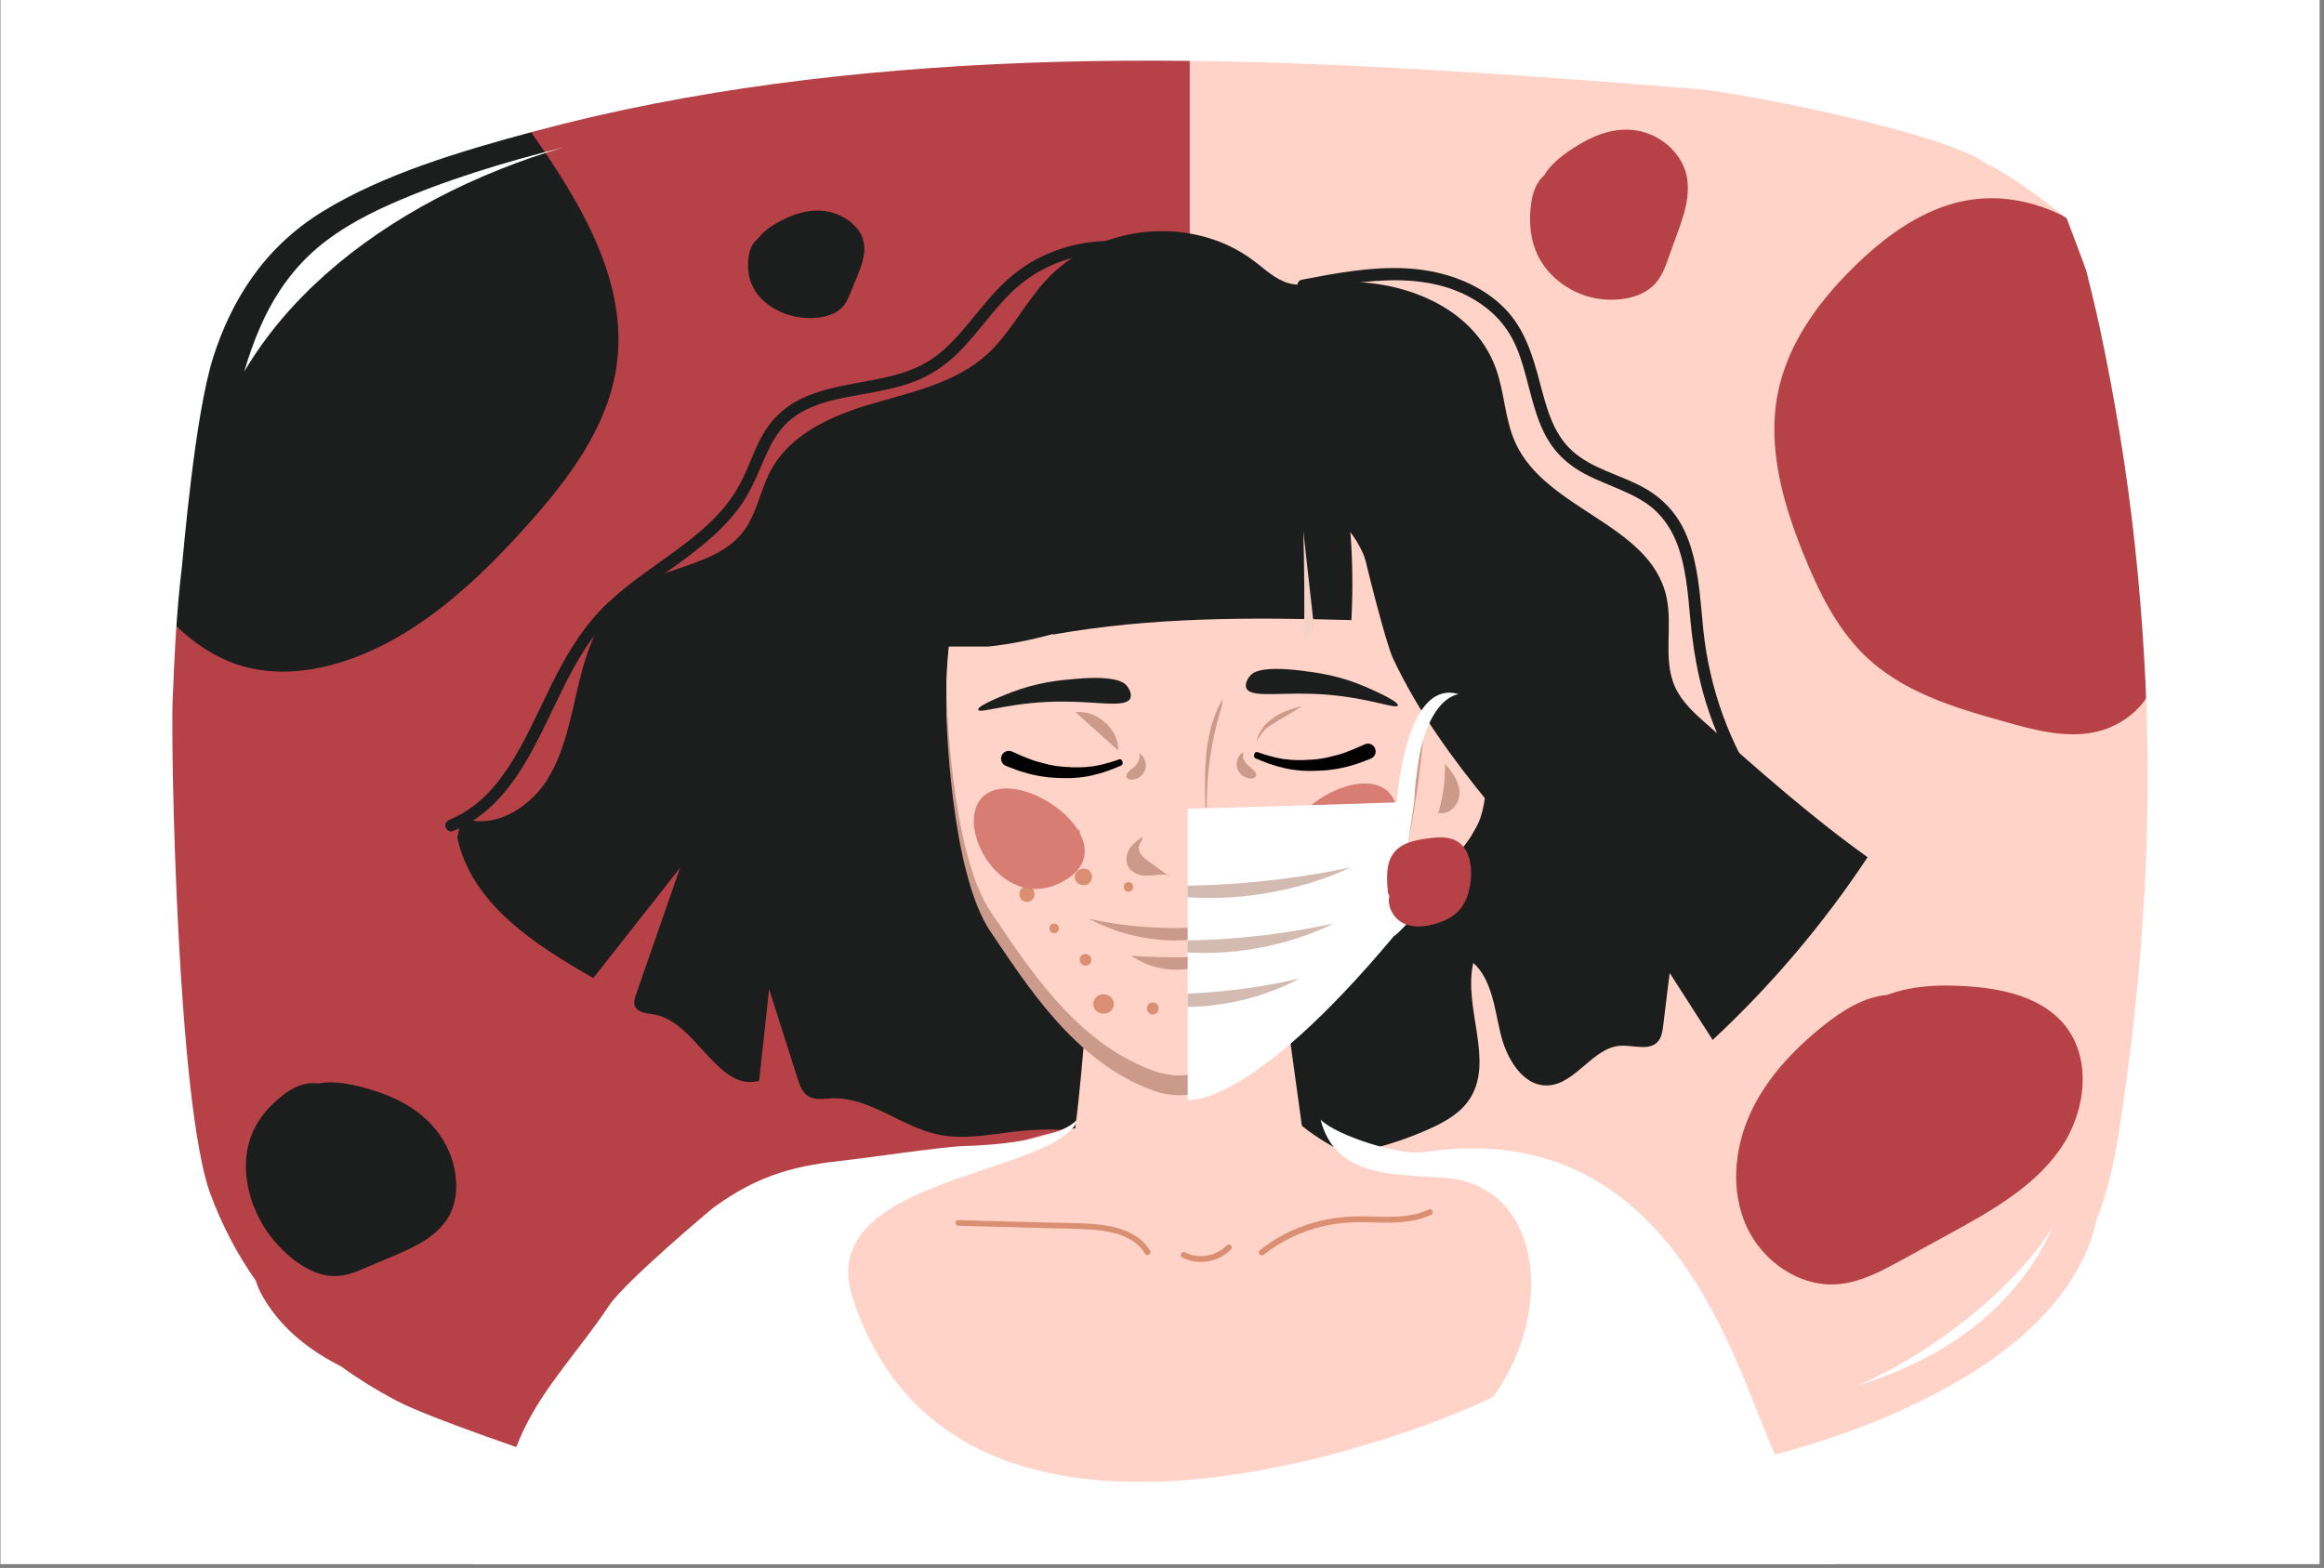 <?xml version="1.0" encoding="utf-8"?>
<!-- Generator: Adobe Illustrator 25.1.0, SVG Export Plug-In . SVG Version: 6.00 Build 0)  -->
<svg version="1.1" id="Layer_1" xmlns="http://www.w3.org/2000/svg" xmlns:xlink="http://www.w3.org/1999/xlink" x="0px" y="0px"
	 viewBox="0 0 1962 1323.9" style="enable-background:new 0 0 1962 1323.9;" xml:space="preserve">
<rect x="0" y="0" width="1962" height="1323.9" fill="#808080" stroke="none"/>
<style type="text/css">
	.st0{fill:#FFD3C7;}
	.st1{fill:#B64147;}
	.st2{fill:#1C1E1E;}
	.st3{fill:#FFFFFF;}
	.st4{fill:#DB8F72;}
	.st5{fill:#CB9A8B;}
	.st6{fill:#D87D73;}
	.st7{fill:#010101;}
	.st8{fill-rule:evenodd;clip-rule:evenodd;fill:#1C1E1E;}
	.st9{fill:#F4D3C6;}
	.st10{fill:#D3BBB2;}
</style>
<path class="st0" d="M88,34.8l1623.7,21.3c0,0,230.2,509.2,156.4,813.2c-13.9,57.1-106.2,377.7-153.8,390.9
	c-51.5,14.3-166.8,31-242.4,39.1c-544.1,58.3-1386.6-20.8-1386.6-20.8L88,34.8z"/>
<rect x="66.1" y="32.9" class="st1" width="938.3" height="1230.2"/>
<g>
	<path class="st2" d="M389.5,690.3c26.2,10.5,56.4-6.9,72-31.2c15.5-24.3,20.4-54,27.2-82.3s17-57.8,39.3-75.5
		c30.5-24.2,78.1-22.2,100.8-54.2c10.2-14.4,13.1-33,21.3-48.7c16.7-32.2,52.6-47.7,86.5-57.6c33.9-9.9,70.3-17.6,96.8-41.7
		c19.1-17.4,31.1-41.8,48.4-61.1c44.2-49.3,124.9-57.3,177.2-17.4c9.3,7.1,18.1,15.6,29.2,18.6c9.4,2.5,19.2,0.9,28.8-0.2
		c58-6.6,126.3,16.1,146.2,73c7,19.9,7.3,42,15.9,61.3c25.7,57.6,113.8,68.6,127.7,130.4c5.6,24.8-3.1,52.4,7,75.6
		c5.6,12.9,16.3,22.6,26.7,31.8c44.1,39.2,88.4,78.5,136.2,112.7c-37.5,56.6-81.6,108.5-130.8,154.3c-12.1-18.9-24.2-37.7-36.3-56.6
		c-1.8,14.9-3.7,29.8-5.5,44.7c-0.6,4.5-1.2,9.2-4,12.7c-7.1,9-20.8,3.4-32,4.1c-23.6,1.4-37.9,32.6-61.5,33.5
		c-21,0.8-34.8-22.7-39.8-43.9c-5.1-21.2-7.2-45.2-23-59.6c-8.7,38,18,82.5-3,114.9c-7.8,12-20.8,19.3-33.6,25.1
		c-37,16.7-77.4,25.4-117.8,25.4c-75.9-0.1-150.3-30.6-225.9-23.6c-24,2.2-48.3,8.2-71.9,3.1c-31-6.7-57.8-31.9-89.4-30.5
		c-7,0.3-14.7,1.8-20.5-2.3c-4.6-3.2-6.6-9.1-8.4-14.6c-8-25.1-16-50.2-24-75.4c-2.8,25.8-5.6,51.7-8.4,77.5
		c-35,9.8-53.2-50.3-89.1-56.1c-6.1-1-14.1-1.4-16-7.6c-0.9-2.9,0.1-6.1,1.1-9c12.4-35.7,24.9-71.4,37.3-107.2
		c-24.4,31-48.9,62.1-73.3,93.1c-48.8-27.8-102.5-62-114.8-118.4"/>
</g>
<path class="st0" d="M533.4,1266.9c15.4,18.6,31.7,36.6,48.7,53.9h789c3.9-6.4,7.3-13.2,8.3-20.6c1.9-14.6-5.7-28.6-12.4-41.7
	c-32.4-63.2-37.5-131.4-59.9-197.6c-5-14.9-11.1-29.9-21.8-41.6c-13.3-14.5-32.4-22.4-51.7-26.4c-19.3-3.9-39.1-4.3-58.6-6.3
	c-27-2.7-78.6-30.6-94.6-55.6c-12.9-20.2-6.8-21.8-4.6-45c-36.3-1.7-105.5-35.3-142.1-35.8c-0.5,19.8,5.2,72.2-2,89.3
	c-6.8,16.1-7.4,10.7-23.7,13c-42.5,6-107.8,36.2-150.7,34.6c-54.4-2.1-86.8-14.4-119.8,32.6c-44.4,63.3-74.9,144.2-108.4,213.8
	c-2.5,5.1-5,10.6-4.5,16.2C524.9,1256.3,529.3,1261.8,533.4,1266.9z"/>
<path class="st3" d="M1549.5,1320.7c-14.3-27.3-29.8-54.1-45.1-80.9c-34.1-59.4-79.4-301.3-303-266.9c-19.6,3-73.3-14.1-86.5-27.5
	c12.6,49.3,61.8,45.8,105.4,49.2c80.3,6.3,93.6,109.8,40.9,184.1c-4.2,5.9-447.9,205.1-541.4-83.1
	c-34.2-105.2,181.5-102.2,191.5-154.1c-2,10.5-33.8,24.4-98,26.2c-17,0.5-80.3,9.9-98.8,11.9c-40.2,4.4-72.2,10.8-112.2,40.1
	c-1.7,1.2-75,62.8-88.2,82.8c-23.6,35.7-54.5,67.6-72.5,105.9c-17.1,36.4-22,77.6-42.4,112.3H1549.5z"/>
<g>
	<g>
		<path class="st4" d="M809.1,1035c25.3,0.7,50.5,1.4,75.8,2c11.4,0.3,22.9,0.4,34.3,1.1c8.7,0.5,17.6,1.6,25.9,4.4
			c8.7,2.9,16.7,7.9,21.5,16c1.6,2.8,6,0.2,4.3-2.5c-9.7-16.2-29.3-20.9-46.8-22.4c-11-1-22-1-33.1-1.2c-12.9-0.3-25.8-0.7-38.7-1
			c-14.5-0.4-28.9-0.8-43.4-1.2C805.9,1029.9,805.9,1034.9,809.1,1035L809.1,1035z"/>
	</g>
</g>
<g>
	<g>
		<path class="st4" d="M1067.1,1059.3c14.9-11.8,32.5-20,51-24.2c9.3-2.1,18.7-3,28.2-3.1c9.9-0.1,19.8,0.6,29.7,0.3
			c11.1-0.3,22.2-1.9,32.4-6.6c1.2-0.6,1.5-2.3,0.9-3.4c-0.7-1.3-2.2-1.5-3.4-0.9c-18,8.4-38.8,5.6-58,5.6
			c-19.6,0-38.8,3.8-56.7,11.8c-9.9,4.4-19.2,10.1-27.7,16.9c-1.1,0.8-0.9,2.7,0,3.5C1064.7,1060.4,1066.1,1060.2,1067.1,1059.3
			L1067.1,1059.3z"/>
	</g>
</g>
<g>
	<g>
		<path class="st4" d="M998,1061.8c13.4,6.9,30.7,4.1,41.2-6.8c2.2-2.3-1.3-5.9-3.5-3.5c-8.8,9.2-23.7,11.9-35.1,6
			C997.7,1056,995.1,1060.3,998,1061.8L998,1061.8z"/>
	</g>
</g>
<path class="st3" d="M1633.6,1133.5c-21.3,14.6-43.5,26.9-66.5,37c7.3-2.3,14.6-4.9,21.8-7.6c43.9-16.6,86.4-41.8,118.9-84.3
	c9.7-12.7,18.5-27.3,25.8-43.7c-6,10-12.6,19.1-19.7,27.3C1689.7,1090.7,1662.2,1114,1633.6,1133.5z"/>
<path class="st0" d="M1107.7,1014.2c-24.9,11.5-72-33.2-111.5-33.2c-33.5,0-64.7-13.9-88.4-28.7c4.2-32.6,7.1-69.9,7.1-69.9v-20.4
	h174.8v20.4C1089.8,882.3,1103.2,980.6,1107.7,1014.2z"/>
<g>
	<path class="st0" d="M1176.7,749.8c30.4-2.5,53-25,65.2-43.9c2.7-4.3,5-8.4,6.6-12c9-19.8,12.8-89-9.3-105.6
		c-15.5-11.5-27.1,4.6-32.8,15.3c0,0,0,0,0,0c-2.4,4.6-3.7,8.1-3.7,8.1L1176.7,749.8z"/>
	<path class="st0" d="M1176.7,749.8c30.4-2.5,53-25,65.2-43.9c1.1-1.9,2-3.8,2.8-5.5c9-19.8,12.8-89-9.3-105.5
		c-12.5-9.4-22.6-0.6-28.9,8.8c0,0,0,0,0,0c-2.4,4.6-3.7,8.1-3.7,8.1L1176.7,749.8z"/>
	<path class="st0" d="M1245.3,643.5c1,5.6,0.2,11.3-1.3,16.8c-6.5,23.1-26.9,40.2-44.7,56.3c5.5-11.2,9.4-23.5,8.5-35.9
		c-0.3-4.3-1-8.6-0.9-13C1207.1,650.3,1239.2,610.6,1245.3,643.5z"/>
	<g>
		<path class="st0" d="M1192.1,723.4c0,0,0.3-0.2,1-0.7c0.6-0.5,1.7-1.1,2.9-2.1c2.4-1.9,5.7-5.1,8.8-9.8c3.1-4.7,6-10.9,7.4-18.3
			c1.3-7.4,1.2-16.1-1.8-24.5c-0.3-1.1-0.8-2.1-1.2-3.1l-0.3-0.7c-0.1-0.2,0-0.1,0-0.1l0,0l0,0l0,0c0,0,0,0,0.1-0.1l0.3-0.7l0.6-1.3
			c0.4-0.9,0.8-1.7,1.3-2.6c1.7-3.4,3.6-6.5,5.5-9.5c1.9-2.9,3.8-5.6,5.8-8.1c1.9-2.4,3.8-4.7,5.7-6.4c1.8-1.7,3.9-2.8,5.7-3.1
			c1.9-0.2,3.6,0.3,4.8,1.1c1.2,0.8,1.8,1.8,2.1,2.5c0.3,0.7,0.3,1.2,0.3,1.2c0,0,0.1-0.4,0-1.2c-0.1-0.8-0.6-2-1.7-3.2
			c-1.2-1.1-3-2.2-5.5-2.3c-2.5-0.1-5.2,0.9-7.6,2.6c-2.4,1.7-4.6,3.8-6.9,6.1c-2.3,2.3-4.6,5-6.9,7.9c-2.2,2.9-4.4,6.2-6.4,9.7
			c-0.5,0.9-1,1.8-1.5,2.7l-0.7,1.4l-0.9,2l-0.6,1.4c0.2,0.5,0.4,0.9,0.6,1.4l0.9,2c0.4,0.9,0.8,1.7,1,2.7
			c2.6,7.3,3.1,14.9,2.4,21.6c-0.8,6.8-2.7,12.8-5,17.5c-2.3,4.8-4.9,8.3-6.8,10.6c-1,1.2-1.8,2-2.4,2.6
			C1192.4,723.1,1192.1,723.4,1192.1,723.4z"/>
	</g>
</g>
<path class="st5" d="M1202.6,609.6c0,0-8.1,134.6-44.8,183.8c-30.7,41.2-74.5,107.1-142.8,128.4c-13.3,4.2-27.8,3.9-40.9-0.8
	c-67.4-24-108.5-91.5-137.6-133.9c-34.7-50.7-37.6-185.4-37.6-185.4c-0.1-9,0-17.6,0.3-26l0-0.3c9.1-254.8,206.9-237,206.9-237
	s195.1,5.7,196.7,257.9C1202.7,600.8,1202.7,605.1,1202.6,609.6z"/>
<path class="st0" d="M1202.6,596.4c-1.6,21.5-11.4,135.8-44.6,180.3c-30.7,41.2-74.5,107.1-142.8,128.4c-13.3,4.2-27.8,3.9-40.9-0.8
	c-67.4-24-108.5-91.5-137.6-133.9c-34.7-50.7-37.6-185.4-37.6-185.4c-0.1-3.1-0.1-6.2-0.1-9.2l0-0.3c9.1-254.8,206.9-237,206.9-237
	S1201,344.1,1202.6,596.4z"/>
<g>
	<g>
		<path class="st5" d="M1066.7,775.4c0,0-1.9,1-5.3,2.7c-3.4,1.8-8.5,4.1-15,6.4c-6.5,2.4-14.4,4.7-23.5,6.6c-9,1.7-19.1,2.9-29.8,3
			c-10.6,0-20.8-1.1-29.8-2.8c-9-1.8-17-4-23.5-6.4c-6.5-2.4-11.6-4.6-15.1-6.4c-3.4-1.7-5.3-2.7-5.3-2.7s2.1,0.4,5.8,1.2
			c3.7,0.8,9.2,1.8,15.8,2.8c6.7,1.1,14.6,2,23.4,2.7c8.8,0.6,18.5,1.1,28.6,1.1c10.1-0.1,19.8-0.6,28.6-1.3
			c8.8-0.8,16.7-1.8,23.4-2.9c6.7-1.1,12.1-2.1,15.8-2.9C1064.6,775.8,1066.7,775.4,1066.7,775.4z"/>
	</g>
	<g>
		<path class="st5" d="M1031.1,806.8c0,0-0.9,0.6-2.6,1.8c-1.7,1.1-4.3,2.6-7.6,4.1c-6.6,3.1-16.5,6.1-27.8,6.1
			c-11.3,0-21.2-2.9-27.8-6c-3.3-1.5-5.9-2.9-7.6-4.1c-1.7-1.1-2.6-1.7-2.6-1.7s4.5,0.3,11.5,0.7c7,0.4,16.3,0.6,26.6,0.6
			c10.2,0,19.6-0.3,26.6-0.7C1026.6,807.1,1031.1,806.8,1031.1,806.8z"/>
	</g>
</g>
<g>
	<path class="st4" d="M867,748.3c-8.5,0-8.5,13.2,0,13.2C875.5,761.5,875.5,748.3,867,748.3z"/>
	<path class="st4" d="M889.9,779.8c-5.2,0-5.2,8.1,0,8.1C895.2,787.9,895.2,779.8,889.9,779.8z"/>
	<path class="st4" d="M921.7,738.5c-0.2-0.9-0.6-1.7-1.2-2.4c-0.5-0.8-1.1-1.4-2-1.8l-1.7-0.7c-1.2-0.3-2.5-0.3-3.7,0
		c-0.3,0.1-0.6,0.2-0.8,0.3c-0.5,0.2-1.1,0.4-1.6,0.7c-0.8,0.4-1.4,1-1.9,1.7c-0.4,0.4-0.7,0.9-0.9,1.5c-0.4,0.8-0.6,1.7-0.6,2.6
		c0.1,0.6,0.2,1.2,0.2,1.8c0.2,0.5,0.4,1.1,0.7,1.6c0.4,0.8,1,1.4,1.7,1.9c0.6,0.6,1.4,1,2.3,1.2c0.3,0.1,0.6,0.2,0.8,0.3
		c0.9,0.3,1.9,0.3,2.8,0.1c0.9,0,1.8-0.3,2.6-0.8c0.5-0.4,0.9-0.7,1.4-1.1c0.9-0.9,1.5-1.9,1.8-3.1
		C922.1,740.6,922.1,740.1,921.7,738.5z"/>
	<path class="st4" d="M940,845.7c-0.4-1.4-1.1-2.6-2.1-3.6c-0.5-0.4-1.1-0.8-1.6-1.3c-1.3-0.7-2.6-1.1-4.1-1.1
		c-0.4,0-0.7-0.1-1.1-0.1c-1.1,0-2.2,0.2-3.1,0.7c-1,0.3-1.9,0.9-2.6,1.7c-0.8,0.7-1.4,1.6-1.7,2.6c-0.5,1-0.7,2-0.7,3.1
		c0.1,0.7,0.2,1.4,0.3,2.2c0.4,1.4,1.1,2.6,2.1,3.6c0.6,0.4,1.1,0.9,1.7,1.3c1.3,0.7,2.6,1.1,4.1,1.1c0.4,0,0.7,0,1.1-0.1
		c1.1,0,2.2-0.2,3.1-0.7c1-0.3,1.9-0.9,2.6-1.7c0.8-0.7,1.3-1.6,1.7-2.6c0.5-1,0.7-2,0.7-3.1C940.2,847.1,940.1,846.4,940,845.7z"/>
	<path class="st4" d="M921.2,809.1c-0.2-0.8-0.7-1.6-1.3-2.2c-1-0.9-2.1-1.4-3.5-1.4c-0.7,0-1.3,0.1-1.9,0.4c-0.6,0.2-1.1,0.5-1.6,1
		c-0.5,0.4-0.8,1-1,1.6c-0.3,0.6-0.4,1.2-0.4,1.9c0.1,0.4,0.1,0.9,0.2,1.3c0.2,0.8,0.7,1.6,1.3,2.2c1,0.9,2.1,1.4,3.5,1.4
		c0.7,0,1.3-0.1,1.9-0.4c0.6-0.2,1.1-0.5,1.6-1c0.5-0.4,0.8-1,1-1.6c0.3-0.6,0.4-1.2,0.4-1.9C921.4,810,921.3,809.5,921.2,809.1z"/>
	<path class="st4" d="M973.2,846.4c-6.5,0-6.5,10.2,0,10.2C979.8,856.5,979.8,846.4,973.2,846.4z"/>
	<path class="st4" d="M952.7,744.8c-5.2,0-5.2,8.1,0,8.1C957.9,752.9,957.9,744.8,952.7,744.8z"/>
	<path class="st4" d="M909.3,700.2c-3.6,0-3.6,5.6,0,5.6C912.8,705.8,912.8,700.2,909.3,700.2z"/>
</g>
<path class="st6" d="M834.8,669.1c34.8-18.7,117.5,45,62.7,75.1C842.7,774.6,799.8,687.8,834.8,669.1z"/>
<path class="st2" d="M1055.3,570.7c1.9-2.4,8.3-8.8,43.6-4.4c14.2,1.8,31.8,4.1,53.9,13.6c2,0.9,28.5,12.1,27.3,15.8
	c-1.2,3.8-29.2-8.7-73.6-9.9c-28.7-0.9-51.3,3.3-54.4-5C1050.6,576.5,1054.6,571.5,1055.3,570.7z"/>
<path class="st7" d="M1061.9,635.1c0,0,0.4,0.2,1,0.4c0.6,0.2,1.6,0.6,2.9,1c2.4,0.8,5.9,1.8,10.2,2.9c2,0.4,4.5,1,6.9,1.4l1,0.2
	h0.4l0,0c0,0-0.2,0,0,0l0,0h0.2h0.2c0.6,0,1.4,0.2,2,0.2c1.4,0.2,2.9,0.4,4.1,0.4c1.4,0,2.6,0.2,4.1,0.2s2.9,0,4.3,0
	c1.4,0,2.9,0,4.3-0.2c1.4,0,2.9-0.2,4.3-0.2c2.9-0.2,5.7-0.6,8.6-1c1.4-0.2,2.9-0.6,4.1-0.8c1.4-0.4,2.6-0.6,4.1-1
	c2.6-0.6,5.1-1.4,7.5-2c1.2-0.4,2.2-0.8,3.5-1.2c1-0.4,2.2-0.8,3.1-1.2c2-0.8,3.9-1.6,5.5-2.2c1.6-0.8,3.1-1.4,4.1-1.8
	c1.2-0.6,2-1,2.6-1.2c0.6-0.2,1-0.4,1-0.4l0,0c3.3-1.6,7.1-0.4,8.8,2.9c1.6,3.3,0.4,7.1-2.9,8.8c-0.2,0-0.4,0.2-0.4,0.2
	s-0.4,0.2-1,0.4c-0.6,0.2-1.6,0.6-3.1,1.2c-1.2,0.6-2.9,1-4.7,1.8c-1.8,0.6-3.9,1.4-6.1,2c-1.2,0.4-2.2,0.6-3.5,1
	c-1.2,0.4-2.4,0.6-3.9,1c-2.6,0.6-5.5,1.2-8.3,1.6c-1.4,0.2-2.9,0.4-4.5,0.6c-1.4,0.2-3.1,0.4-4.5,0.4c-3.1,0.2-6.1,0.4-9.4,0.4
	c-1.6,0-3.1,0-4.7,0s-3.1,0-4.7-0.2c-1.6-0.2-3.1-0.2-4.5-0.4c-1.4-0.2-3.1-0.4-4.5-0.6c-1.4-0.2-2.9-0.6-4.1-0.8
	c-0.6-0.2-1.4-0.2-2-0.4l-0.6-0.2l-0.4-0.2c-0.4,0-0.6-0.2-1-0.2c-2.6-0.6-5.1-1.2-7.3-2c-4.5-1.4-7.9-2.9-10.6-3.9
	c-1.2-0.6-2.2-1-2.9-1.2c-0.6-0.2-1-0.4-1-0.4c-1.2-0.6-1.8-2-1.2-3.5C1059.2,635.1,1060.7,634.7,1061.9,635.1z"/>
<path class="st2" d="M951.5,579.3c-1.8-2.4-7.9-9.2-43.4-6.1c-14.3,1.2-32,2.9-54.4,11.4c-2,0.8-28.9,11-27.9,14.7
	c1,3.9,29.5-7.5,73.9-6.9c28.7,0.2,51.1,5.3,54.6-2.9C956,585.2,952.1,580.1,951.5,579.3z"/>
<path class="st7" d="M944.6,641.2c0,0-0.4,0.2-1,0.4s-1.6,0.6-2.9,1c-2.4,0.8-5.9,1.8-10.2,2.9c-2,0.4-4.5,1-6.9,1.4l-1,0.2h-0.4
	l0,0c0,0,0.2,0,0,0l0,0H922h-0.2c-0.6,0-1.4,0.2-2,0.2c-1.4,0.2-2.9,0.4-4.1,0.4c-1.4,0-2.6,0.2-4.1,0.2c-1.4,0-2.9,0-4.3,0
	c-1.4,0-2.9,0-4.3-0.2c-1.4,0-2.9-0.2-4.3-0.2c-2.9-0.2-5.7-0.6-8.6-1c-1.4-0.2-2.9-0.6-4.1-0.8c-1.4-0.4-2.6-0.6-4.1-1
	c-2.6-0.6-5.1-1.4-7.5-2c-1.2-0.4-2.2-0.8-3.5-1.2c-1-0.4-2.2-0.8-3.1-1.2c-2-0.8-3.9-1.6-5.5-2.2c-1.6-0.8-3.1-1.4-4.1-1.8
	c-1.2-0.6-2-1-2.6-1.2s-1-0.4-1-0.4l0,0c-3.3-1.6-7.1-0.4-8.8,2.9c-1.6,3.3-0.4,7.1,2.9,8.8c0.2,0,0.4,0.2,0.4,0.2s0.4,0.2,1,0.4
	c0.6,0.2,1.6,0.6,3.1,1.2c1.2,0.6,2.9,1,4.7,1.8c1.8,0.6,3.9,1.4,6.1,2c1.2,0.4,2.2,0.6,3.5,1c1.2,0.4,2.4,0.6,3.9,1
	c2.6,0.6,5.5,1.2,8.3,1.6c1.4,0.2,2.9,0.4,4.5,0.6c1.4,0.2,3.1,0.4,4.5,0.4c3.1,0.2,6.1,0.4,9.4,0.4c1.6,0,3.1,0,4.7,0
	c1.6,0,3.1,0,4.7-0.2c1.6-0.2,3.1-0.2,4.5-0.4s3.1-0.4,4.5-0.6c1.4-0.2,2.9-0.6,4.1-0.8c0.6-0.2,1.4-0.2,2-0.4l0.6-0.2l0.4-0.2
	c0.4,0,0.6-0.2,1-0.2c2.6-0.6,5.1-1.2,7.3-2c4.5-1.4,7.9-2.9,10.6-3.9c1.2-0.6,2.2-1,2.9-1.2c0.6-0.2,1-0.4,1-0.4
	c1.2-0.6,1.8-2,1.2-3.5C947.2,641.4,945.8,640.8,944.6,641.2z"/>
<path class="st6" d="M1167,664.9c-34.8-18.7-117.5,45-62.7,75.1C1159.1,770.4,1201.9,683.9,1167,664.9z"/>
<g>
	<path class="st5" d="M961.3,635.9c1.6,2.9,0.4,6.3-1.4,9c-1.8,2.6-4.7,4.3-6.9,6.5c-1.4,1.2-2.6,3.1-2,4.7c0.6,1.6,2.6,2.2,4.3,2.2
		c4.7,0,9.4-3.1,11.2-7.5c1.8-4.5,0.6-9.8-2.6-13.2"/>
</g>
<g>
	<path class="st5" d="M1050.1,634.9c-1.6,2.9-0.4,6.3,1.4,9c2,2.4,4.7,4.3,6.9,6.5c1.4,1.2,2.6,3.1,2,4.7c-0.6,1.6-2.6,2.2-4.3,2.2
		c-4.7,0-9.4-3.1-11.2-7.5s-0.6-9.8,2.6-13.2"/>
</g>
<g>
	<path class="st5" d="M1061.3,627.7c-1.2-4.9,4.3-13.4,7.9-16.9c9-8.3,17.9-11.6,29.9-14.5c-8.8,5.9-15.5,9-24.4,14.9
		c-2.4,1.6-5.7,3.3-7.5,5.7C1065.3,619.2,1060.5,624.9,1061.3,627.7"/>
</g>
<g>
	<path class="st5" d="M944,630.6c-1.8-17.1-18.9-31-36-29.3c12,10.8,24,21.6,36,32.4"/>
</g>
<g>
	<path class="st5" d="M1017.7,682.1c-1-31.4-1.4-64.8,14.5-91.8c0,3.5-1,6.9-2,10.4c-7.9,26.5-11.8,54-11.4,81.7"/>
</g>
<g>
	<path class="st2" d="M441.1,101.3c43.8,61.7,89.7,131.4,79.6,206.4c-7.1,52.8-41.3,97.7-77,137.3c-40.4,44.8-85.9,87.5-142.2,109.4
		c-32.2,12.5-68.5,17.7-101.2,6.7c-19.2-6.4-36.3-18.1-51-32c-55-52.3-73.9-136.6-55.2-210.2s71.3-136,136.1-175.6
		s140.9-58,216.7-62.8"/>
</g>
<g>
	<path class="st1" d="M1829.1,561.6c25.3-85.2,39.2-179,11.1-262.2s-109.3-148.8-188.9-128.2c-33.1,8.6-62.2,30.4-87.5,55.5
		c-29,28.7-54.8,64-63,105.7c-8.9,45.7,4.5,92.7,21.6,135c12.5,31.1,27.6,61.9,50.5,84.7c32.5,32.3,77,45.4,119.7,57.3
		c24.8,7,50.6,14,75.9,8.8c25.4-5.2,50.2-26.2,52.7-54.2"/>
</g>
<g>
	<path class="st1" d="M1575.9,848.8c24.6-16.1,55.9-18,85.3-16c29.8,2,61.8,9,81.1,31.8c24.9,29.5,18.5,76-4.2,107.3
		s-57.5,50.8-91.4,69.4c-13.8,7.6-27.6,15.1-41.4,22.7c-16.9,9.3-34.4,18.7-53.6,20.3c-32.4,2.7-63.9-19.3-77.3-48.9
		c-13.4-29.6-10.4-64.9,2.9-94.5c13.3-29.6,36.2-54.1,61.5-74.4c16.4-13.2,35.2-25.3,56.3-26.6"/>
</g>
<g>
	<path class="st2" d="M259.1,918.4c13.4-7.6,33-4.5,51.9,1c19.2,5.6,40.6,14.9,56,33.3c20,23.8,22.4,54.9,12.5,73.3
		c-10,18.3-29.4,26.9-48.3,34.9c-7.7,3.3-15.4,6.5-23.1,9.8c-9.4,4-19.2,8.1-31.2,6.4c-20.2-2.7-43.3-22.3-56-44.5
		c-12.7-22.3-15.8-46.1-11.5-64.6c4.3-18.5,15.4-32.2,28.6-42.6c8.6-6.8,18.8-12.5,32-10.4"/>
</g>
<path class="st8" d="M783.4,557.3l-27.6-11.4h78.3c0,0,163.8-11.9,241-146.1c0,0,11.4-16.2,64.2,48.7c18,22.1,18.5,49.1,24.8,53.5
	l12,24.8l26.3-23.5c0,0,30-127.8-18-186.7s-139.6-11-234.1,7.3C855.8,342.2,711.4,380.6,783.4,557.3z"/>
<g>
	<path class="st8" d="M888.9,535.8c83.8-14.9,166.9-14.6,252-12.2c3-55.8-2-118.9-18.8-172.2c-1.2-3.8-2.6-7.8-5.9-10.1
		c-3.9-2.7-9.2-2.1-13.8-1.3c-35.3,6.1-70.1,15.1-103.9,27c-19.9,7-40.1,15.4-55,30.4c-19.6,19.8-27.3,48.1-34.3,75.1"/>
</g>
<g>
	<path class="st9" d="M1100.9,541.2c0.5-30.9,0.3-61.9-0.6-92.8c3,27.2,6.1,54.4,9.1,81.6"/>
</g>
<g>
	<path class="st8" d="M1145.6,456.7c17.5,6.3-0.6-18.3,3.3-0.2c4.2,19.2,21.1,86.9,27.2,99.6c21.1,44.7,49.6,83.9,80.9,122.1
		c6.3-43.9,12.6-87.9,18.9-131.8c1.4-9.9,2.8-20,0.7-29.7c-2.6-12.1-10.5-22.5-18.7-31.7c-13-14.6-28.5-28.2-47.3-33.5
		c-18.7-5.3-39.5-2-57.1-10.4"/>
</g>
<path class="st3" d="M0.4-0.4v1321.1h1957.9V-0.4H0.4z M1794,920.8c-5.1,36.3-10,73.9-24,109.2c-1.8,8.2-4.2,16.2-7.5,24.1
	c-7.8,19-19.6,37-34.6,53.5c-29.9,33-71.3,59.2-116.7,80.4c-93.8,43.8-203.3,63.6-313,72.2c-117.4,9.2-551.9,10.7-593.4,6.1
	c-40.1-4.4-195.9-23-232.5-32.5c-10.5-2.7-109.3-36.3-136.6-50.6c-17-8.9-33-18.8-47.8-29.5c-24-12.1-44.4-27.7-58.9-47.9
	c-4.9-6.8-9.4-14.1-12.1-21.6c-0.3-0.9-0.6-1.8-0.9-2.8c-16.4-23.3-29-48-38.3-73.1c-28.2-75.4-33.5-379.3-32-416
	c1.6-37.7,3.2-75.5,7.8-113.1c1.1-8.8,10.7-128.7,26.7-178.2c15-46.2,41.5-91.3,92.3-122.5c51.1-31.4,115.8-50.7,177.8-67.4
	c132.9-35.8,274.4-52.6,415.5-58c152.4-5.8,304.6,2.6,456.2,13.5c37.4,2.7,74.8,5.6,112.2,8.7c35.7,3,206.3,36.3,242.5,62.7
	c20.3,8.7,67.7,45.4,68.2,46.7c0.6,1.6,15.8,41.4,16.7,45c3.8,15.3,7.6,30.7,10.9,46.1c6.5,30.4,12.2,60.8,17.2,91.3
	c10.1,61.4,16.6,123.2,20.3,185C1817.5,675.2,1811.2,798.3,1794,920.8z"/>
<g>
	<g>
		<path class="st2" d="M966.4,207.1c-28.8-7.1-59.6-3.5-86.3,9.2c-13.1,6.2-24.8,14.8-35,25c-10,10-18.6,21.1-27.6,31.9
			c-8.9,10.7-18.4,21.4-30,29.4c-10.7,7.4-22.7,11.8-35.1,14.9c-24.9,6.3-51.2,7.7-74.7,18.6c-11.9,5.5-22.2,13.8-29.7,24.6
			c-8.7,12.4-13.4,27-19.7,40.7c-5.6,12.1-12.9,23.1-22,32.8c-8.8,9.5-18.8,17.9-29.1,25.7c-21.5,16.3-44.5,30.7-64.2,49.3
			c-18.2,17.1-31.6,38.1-43,60.2c-11.1,21.5-20.6,43.8-32.5,64.8c-11,19.4-24.5,38.2-43.6,50.4c-4.5,2.9-9.4,5.4-14.3,7.5
			c-2.5,1-4.3,3.3-3.5,6.2c0.7,2.4,3.6,4.5,6.2,3.5c45.7-18.6,66.3-65.4,86.4-107c10.3-21.4,21-43.2,36-61.8
			c16.6-20.6,38.4-35.9,59.7-51.1c21.6-15.4,43.3-31.3,59.3-52.8c8.6-11.5,14.2-24.4,19.8-37.6c5.5-13,11.5-26,22.1-35.6
			c18.6-16.7,45.6-19.8,69.2-24.2c12.7-2.4,25.4-5,37.5-9.7c12.9-5,24.2-12.4,34.3-21.9c20.4-19.2,34.8-44.4,57.1-61.8
			c22.5-17.5,51.4-26.1,79.8-24.5c6.9,0.4,13.7,1.4,20.4,3.1C970,218.3,972.7,208.7,966.4,207.1L966.4,207.1z"/>
	</g>
</g>
<g>
	<g>
		<path class="st2" d="M1101.8,246.1c50.1-9.7,109.3-20.1,153,13.9c9,7,16.5,15.8,21.9,25.9c5.1,9.6,8.4,20,11.2,30.5
			c5.8,20.9,10,43.6,23.2,61.3c7.1,9.5,16.2,16.7,26.6,22.3c10.1,5.4,20.8,9.3,31.2,13.9c10.1,4.4,20.3,9.5,28.4,17
			c7.6,7.1,13.4,15.9,17.4,25.4c8.7,20.9,10.2,44.1,12.3,66.3c2.3,24.2,6.1,47.9,13.4,71.2c14.8,47.2,41,91,76,126
			c4.3,4.3,8.8,8.5,13.4,12.6c4.8,4.3,11.9-2.8,7.1-7.1c-37-32.8-65.5-74.9-82.4-121.4c-8.3-22.9-13.8-46.8-16.4-71.1
			c-2.4-23-3.4-46.6-10.1-69c-3.1-10.6-7.7-20.9-14.3-29.7c-7.1-9.5-16.1-16.9-26.4-22.6c-19.7-10.8-43.4-15.6-60.3-31.1
			c-16.3-14.9-21.6-37.2-27.1-57.7c-5.9-22.5-12.7-44.9-29.3-62c-16.5-17-39.3-27.2-62.4-31.6c-28.9-5.5-58.5-2-87.3,3
			c-7.3,1.3-14.7,2.7-22,4.1c-2.7,0.5-4.2,3.7-3.5,6.2C1096.4,245.4,1099.2,246.6,1101.8,246.1L1101.8,246.1z"/>
	</g>
</g>
<g>
	<path class="st5" d="M1213.6,688.5c4.5-14,6.6-28.8,6.3-43.5c6.3,6.9,12.2,15.1,12.3,24.5c0.1,9.4-8.5,19.1-17.5,16.8"/>
</g>
<g>
	<path class="st5" d="M987.9,739.1c-6.6-1.6-13.5,0.4-20.3,0.3c-6.8,0-14.6-3.3-16.3-10.8c-1.1-4.6,0.5-9.6,3.2-13.2
		c2.7-3.7,6.3-6.3,9.8-8.8c0.6,2.6-1.8,4.7-2.6,7.2c-1.7,4.9,2.8,9.6,6.7,12.5c5.3,3.8,10.5,7.6,15.8,11.5"/>
</g>
<g>
	<path class="st3" d="M1194,677l-17.3,113.5c-122.6,146.7-174,138.2-174,138.2v-246C1024.2,682.7,1194,677,1194,677z"/>
	<path class="st3" d="M1178.8,682.7c0,0,5.6-110.5,52.7-96.6c0,0-34.1,2.1-37.5,90.9L1178.8,682.7z"/>
	<path class="st3" d="M1176.7,773c0,0,25.2-25.3,42.5-43.2c9-9.3,10.5-10.6,16.4-18.3c0,0-38.1,63.6-58.9,79.1V773z"/>
</g>
<g>
	<g>
		<path class="st10" d="M1140.1,732.5c0,0-2.6,1.2-7.4,3.3c-2.4,1-5.3,2.3-8.8,3.6c-3.5,1.3-7.4,2.8-11.9,4.2
			c-8.8,3-19.6,5.9-31.7,8.5c-12.1,2.5-25.6,4.5-39.9,5.5c-13.3,0.8-26.1,0.7-37.8,0v-9.7c11.4-0.3,23.9-0.8,37-1.6
			c13.9-1,27.1-2.3,39.1-3.7c12-1.5,22.8-3,31.9-4.6c4.6-0.7,8.6-1.5,12.3-2.2c3.6-0.6,6.7-1.3,9.2-1.8
			C1137.2,733.1,1140.1,732.5,1140.1,732.5z"/>
	</g>
	<g>
		<path class="st10" d="M1125.7,779.8c0,0-2.4,1.1-6.8,3.2c-2.2,1-4.9,2.2-8.1,3.5c-3.2,1.3-6.8,2.8-11,4.1
			c-8.2,2.9-18.2,5.8-29.4,8.3c-11.3,2.4-23.8,4.4-37.2,5.2c-10.7,0.7-21,0.6-30.6,0.1v-10.1c9.4-0.2,19.4-0.6,29.9-1.2
			c12.9-0.9,25.1-2.1,36.3-3.4c11.1-1.4,21.2-2.9,29.6-4.4c4.2-0.6,8-1.5,11.4-2.1c3.4-0.6,6.2-1.2,8.6-1.7
			C1123.1,780.4,1125.7,779.8,1125.7,779.8z"/>
	</g>
	<g>
		<path class="st10" d="M1097.2,826.2c0,0-2.2,1.1-6.1,3.1c-2,1-4.4,2.2-7.3,3.4c-2.9,1.2-6.1,2.7-9.9,4c-7.4,2.8-16.4,5.7-26.7,8.1
			c-10.2,2.3-21.7,4.2-33.8,5c-3.6,0.2-7.2,0.3-10.7,0.3V839c3.3-0.1,6.6-0.3,10-0.5c11.7-0.8,22.8-1.9,32.9-3.1
			c10.1-1.3,19.2-2.7,26.8-4.1c3.8-0.6,7.2-1.4,10.3-2c3.1-0.6,5.7-1.2,7.8-1.7C1094.8,826.8,1097.2,826.2,1097.2,826.2z"/>
	</g>
</g>
<g>
	<path class="st1" d="M1171.8,753.9c-1.1-11-2-23.3,3.8-32.2c6.3-9.8,18.1-12.1,28.7-13.6c9.8-1.4,20.7-2.5,28.6,4.3
		c8.8,7.5,10.3,22.1,8.3,34.4c-1.1,6.4-2.9,12.8-6.4,18c-6,9.2-16.1,13.7-26,16c-8.2,1.9-17,2.5-24.6-1.5
		c-7.6-4-13.3-13.7-11.3-22.9"/>
</g>
<path class="st3" d="M260.6,215.9c-18.7,18-31.6,38.8-40.9,60.2c-5.4,12.3-9.8,24.9-13.5,37.6c9-15.1,19.3-29.7,31.3-43.9
	c45-53.3,109.8-97.1,185-127c17.2-6.9,35-13,53.2-18.4c-50.4,12.6-100.3,27.8-145.6,47.8C303.7,183.8,279.2,198,260.6,215.9z"/>
<g>
	<path class="st1" d="M1300.3,156.3c3.3-13.1,15.6-23.4,29-31.9c13.5-8.6,30.1-16.3,48.4-14.7c23.6,2.1,41.5,19.5,45.8,37
		c4.3,17.5-1.8,34.9-7.9,51.6c-2.5,6.8-4.9,13.7-7.4,20.5c-3,8.4-6.2,17-13.7,23.5c-12.5,11-35.6,13.5-54.4,7.9
		c-18.8-5.7-33.2-18.3-40.7-32.4s-8.7-29.3-7-44c1.1-9.5,3.7-19.4,12-26.4"/>
</g>
<g>
	<path class="st2" d="M637.5,206.7c2.3-8.2,11.3-14.7,21.1-19.9c9.9-5.3,22.1-10,35.6-8.8c17.5,1.5,30.9,12.8,34.3,23.9
		c3.4,11.1-1,22.1-5.3,32.6c-1.8,4.3-3.5,8.6-5.3,12.9c-2.2,5.3-4.4,10.7-9.9,14.7c-9.1,6.8-26.2,8.2-40.1,4.4
		c-14-3.8-24.7-11.9-30.4-20.9c-5.7-9-6.7-18.6-5.6-27.9c0.7-6,2.5-12.2,8.6-16.6"/>
</g>
</svg>
